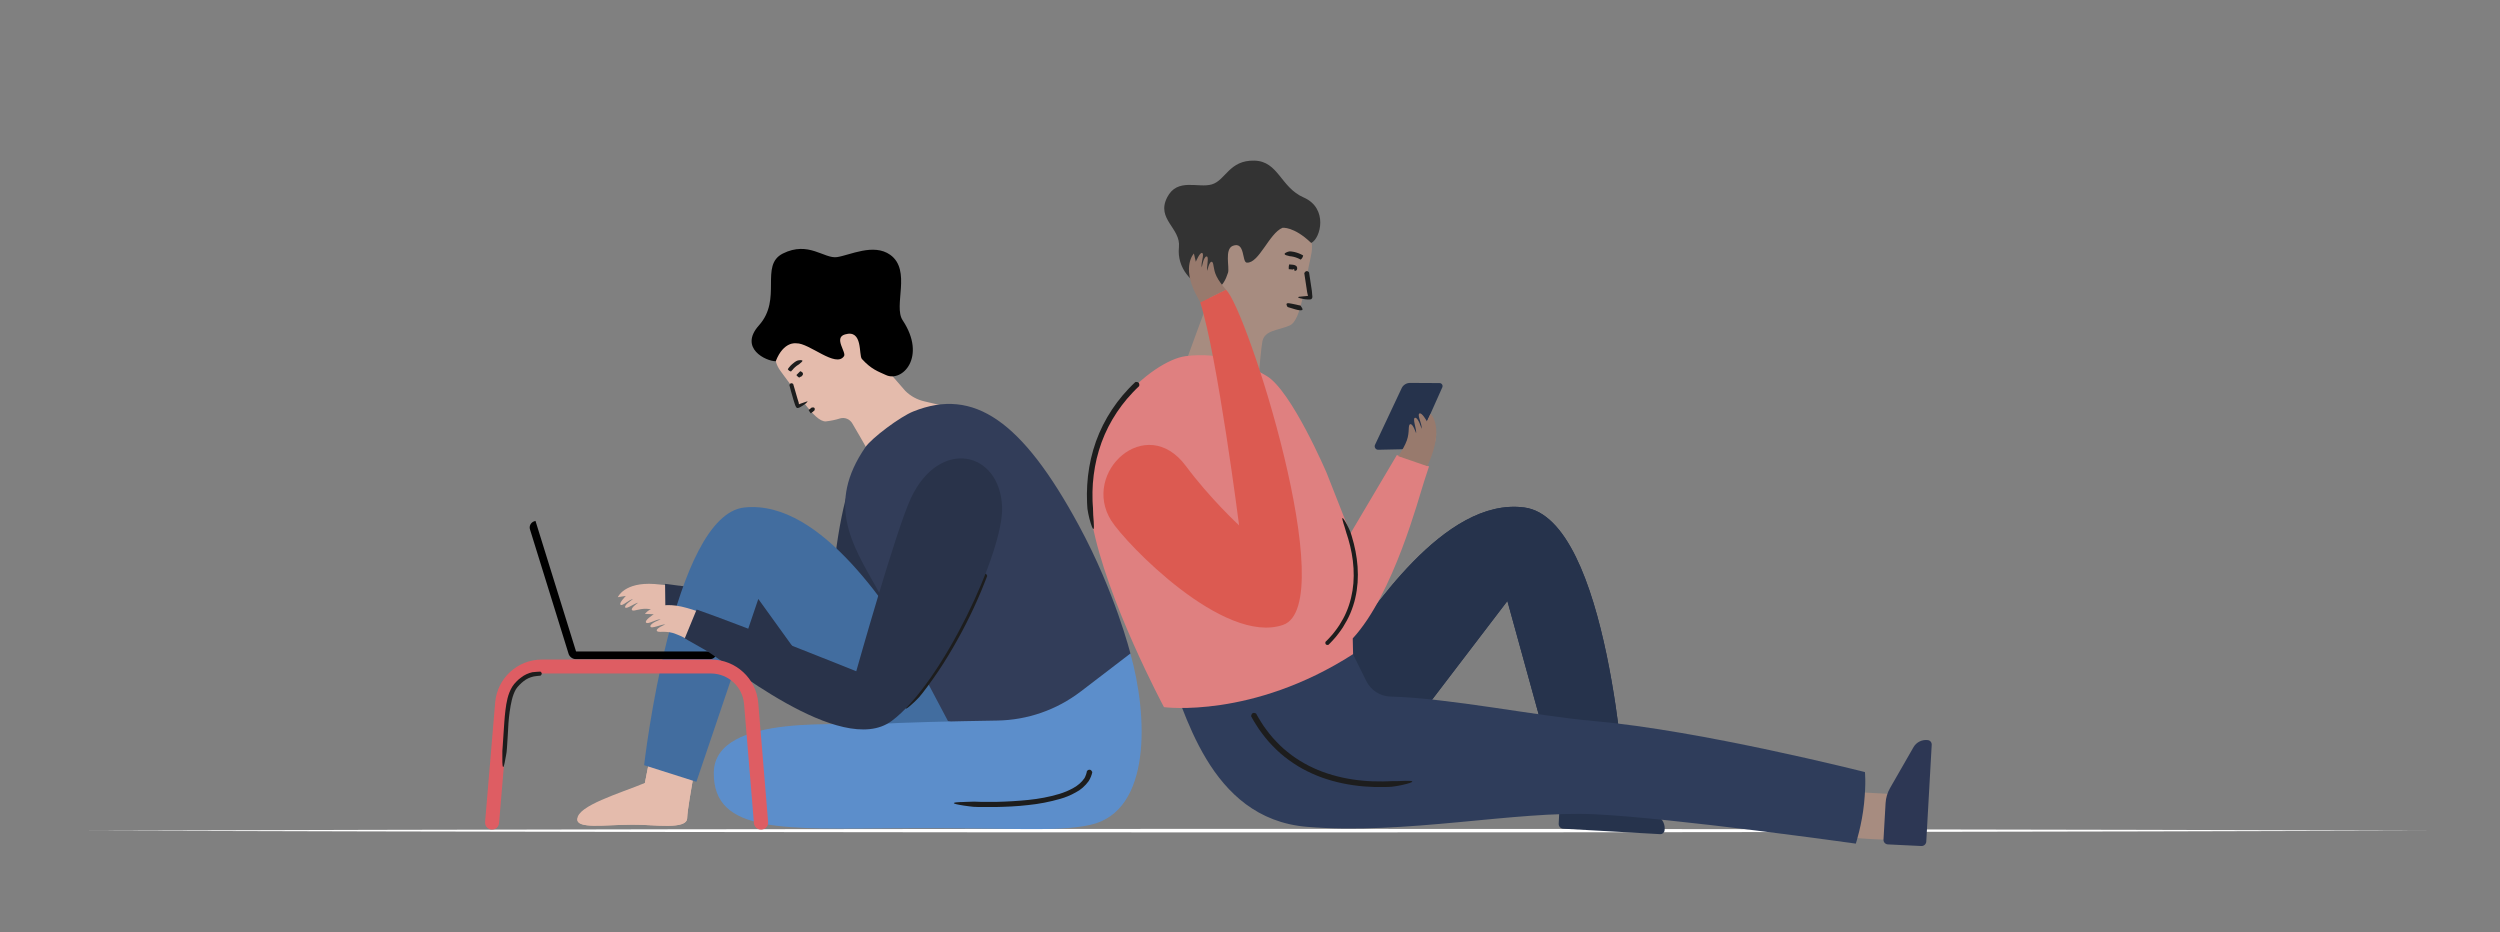 <?xml version="1.0" encoding="UTF-8"?><svg id="Layer_1" xmlns="http://www.w3.org/2000/svg" viewBox="0 0 647 241.33"><rect x="0" y="0" width="647" height="241.33" fill="#808080" stroke="none"/><defs><style>.cls-1{fill:#e4bbac;}.cls-2{fill:#fff;}.cls-3{fill:#987a6d;}.cls-4{fill:#323d59;}.cls-5{fill:#333;}.cls-6{fill:#a78c80;}.cls-7{fill:#df8080;}.cls-8{fill:#de5d63;}.cls-9{fill:#dc5a51;}.cls-10{fill:#dcb3a4;}.cls-11{fill:#426d9f;}.cls-12{fill:#1d1d1d;}.cls-13{fill:#2d3754;}.cls-14{fill:#29334a;}.cls-15{fill:#26334c;}.cls-16{fill:#2f3d5b;}.cls-17{fill:#5c8ecb;}</style></defs><path class="cls-2" d="M22.36,214.97c194.2-.61,412.06-.62,606.26,0-194.2,.62-412.06,.61-606.26,0h0Z"/><g><g><path class="cls-10" d="M406.45,188.17c-.84,4.39-1.64,15.24-1.33,18.24,.27,2.59,12.6,3.5,11.72-.47l.74-14.21-11.12-3.55Z"/><path class="cls-15" d="M430.78,214.95c-.08,.56-.58,.96-1.15,.93l-25.07-1.41c-.68-.03-1.2-.6-1.17-1.28l.42-8.67c.04-.66,.6-1.16,1.26-1.12l9.43,.54c1.37,.08,2.69,.47,3.88,1.15l10.58,6.07c1.33,.76,2.06,2.27,1.83,3.79h0Z"/><path class="cls-6" d="M364.41,114.03c3.9-6.7,5.02-6.31,5.02-6.31,0,0,3.99,2.95,1.32,8.29-.67,1.34-1.18,2.88-1.93,5.22l-7.16-2.52c1.17-1.99,2.13-3.62,2.75-4.68Z"/><path class="cls-15" d="M372.56,99.14l-7.64-.04c-.93,0-1.79,.53-2.18,1.38l-6.88,14.63c-.29,.61,.17,1.31,.84,1.29l8.2-.18c.76-.02,1.45-.47,1.76-1.17l6.61-14.81c.23-.52-.15-1.1-.71-1.1Z"/><path class="cls-6" d="M304.83,99.44s13.56-38.1,15.73-40.57c2.17-2.46,9.86-3.13,14.42-.55,4.56,2.58,5.16,4.15,4.15,8.61-.37,1.63-.45,2.15-.96,4.82-.13,.69,.86,4.5,.71,5.19-.04,.19-1.69-.14-1.73,.05-.84,3.73-1.79,6.54-3.37,7.24-3.09,1.35-6.55,1.18-7.09,4.22-.55,3.05-1.6,17.17-1.6,17.17l-20.24-6.18Z"/><path class="cls-5" d="M302.05,51.1c2.65-5.2,8.07-2.31,11.61-3.39,3.54-1.07,4.47-6.31,10.98-6.14,6.24,.16,6.76,6.92,12.74,9.53,6.42,2.8,4.42,10.6,1.96,11.78-4.53-4.35-7.44-3.92-7.44-3.92-3.42,1.4-6.09,9.25-9.23,9.01-1.3-.1-.37-5.57-3.59-4.36-2.24,.84-.83,5.59-1.27,6.97-1.24,3.89-3.09,4.82-5.46,4.11-3.84-1.16-7.82-5.28-7.24-10.71,.53-4.96-5.94-7.23-3.06-12.87Z"/><path class="cls-15" d="M346.79,169.46c7.65-10.62,26.88-40.84,47.67-38.13,22,2.86,26.16,74.12,26.16,74.12l-16.67,.25-13.84-50.16-36.06,47.25-23.65-9.85,16.39-23.46Z"/><path class="cls-15" d="M346.79,169.46c7.65-10.62,26.88-40.84,47.67-38.13,22,2.86,26.16,74.12,26.16,74.12l-16.67,.25-13.84-50.16-36.06,47.25-23.65-9.85,16.39-23.46Z"/><path class="cls-6" d="M472.22,215.9c4.39,.84,15.24,1.64,18.24,1.33,2.59-.27,3.5-12.6-.47-11.72l-14.21-.74-3.55,11.12Z"/><path class="cls-16" d="M344.84,158.57l8.76,17.69c1.18,2.39,3.58,3.94,6.25,4.01,15.38,.4,37.67,5.03,52.7,6.34,27.53,2.4,70.09,13.2,70.09,13.2,0,0,.34,2.65-.22,8.15-.56,5.5-2.13,10.37-2.13,10.37,0,0-47.18-6.62-67.59-7.6-20.42-.97-49.01,5.39-74.5,3.25-25.49-2.14-31.66-30.52-36.64-42.51l43.29-12.91Z"/><path class="cls-12" d="M338.79,70.53s0-.04-.04-.08c-.22-.25-.72-.57-1.16,.16,0,.01-.03,.07-.04,.1l.31,2.05,.26,1.72,.17,1.14s.03,.11,.07,.31c.02,.1,.05,.21,.08,.35,0,.03,.02,.07,.02,.1,0,.03,0,.01,.01,.03,0,0,.02,.02,.03,.03,.02,.02,.06,.09,.02,.1-.03,.02-.06,.04-.13,.05-.33,.03-.69,.07-1.05,.1-1.12,.07-1.48,.14-1.37,.28,.1,.13,.67,.3,1.38,.41-.04,0,.16,.03,.47,.07,.16,.01,.35,.03,.54,.05,.3,.01,.75,.05,1-.09,.14-.08,.22-.24,.26-.38,.05-.15,.02-.35,0-.54-.01-.09-.02-.19-.03-.28,0-.05,0-.1-.01-.14,0-.09-.02-.18-.02-.26-.03-.33-.05-.54-.05-.54l-.15-.98-.26-1.72-.31-2.05Z"/><path class="cls-12" d="M337.06,80.2s.02,0,.02-.04c.02-.11,0-.29-.1-.46-.1-.18-.27-.35-.39-.59,0,0-.02-.04-.02-.05,0,0,0-.02,0,.02,0-.04-.03,0-.13-.03-.23-.04-.58-.1-.87-.19-.3-.09-2.2-.46-2.31-.4-.11,.06-.34,.09-.31,.31-.02-.01,.03,.24,.15,.48,.11,.24,.33,.27,.33,.27,0,0,1.41,.42,1.79,.54,.39,.12,.74,.18,1.05,.23,.17,.03,.37,.03,.53,0,.17-.03,.25-.08,.26-.08Z"/><path class="cls-12" d="M333.64,68.42s0,0-.01,.03c-.05,.17-.14,.62-.1,1.16,0,0,0,.05,0,.05,.01,0,.41,.03,.81,.07,.1,0,.19,.02,.24,.02,.06,0,.06,.05,.09-.01,0-.02,.11-.13,.1-.11,0,0,.05-.04,.08-.04,.02,0,.05,0,.07-.01h-.02s-.02,0-.03,0c-.01,0,0,0,.02,.02,.11,.07,.05,.25,.08,.36,.02,.12,.25,.2,.46,.06,0,.03,.23-.13,.28-.47,.04-.34-.13-.59-.13-.59,0,0-.14-.19-.42-.31-.27-.12-.56-.13-.73-.15-.39-.03-.78-.07-.8-.07Z"/><path class="cls-12" d="M336.61,67.19s0,0,.03-.02c.15-.12,.5-.44,.61-1,0-.01,0-.05,0-.06-.01,0-.21-.13-.52-.28-.31-.15-.73-.33-1.16-.46-.86-.28-1.77-.32-1.77-.32,0,0-.6,.09-.98,.32-.64,.32-.32,.57,.06,.69-.03,.01,.89,.22,.88,.24,0,0,.75,.05,1.46,.28,.36,.11,.7,.26,.96,.38,.25,.13,.42,.23,.43,.23Z"/><path class="cls-7" d="M306.68,92.19c9.6-1.26,15.91,2.08,21.08,5.08,6.44,3.73,15.59,25.16,15.59,25.16l6.15,15.62c4.14-6.98,8.78-14.81,12.01-20.28l8.32,2.93c-.36,1.13-.77,2.41-1.27,3.9-1.34,4.02-7.89,29.16-18.47,40.62l.09,4.07c-26.12,16.78-48.94,13.72-48.94,13.72,0,0-14.88-27.77-18.58-47.6-4.93-26.39,16.21-42.19,24.03-43.21Z"/><path class="cls-12" d="M325.09,184.69s-.02-.04-.08-.06c-.33-.17-1.04-.34-1.21,.63,0,.02,0,.1,0,.13,.41,.71,.78,1.45,1.25,2.13l.76,1.17c.27,.38,.55,.75,.82,1.13,.53,.77,1.16,1.45,1.75,2.18,1.26,1.37,2.58,2.7,4.05,3.85,1.47,1.15,3.01,2.21,4.64,3.1,1.64,.89,3.34,1.66,5.08,2.29,3.5,1.25,7.17,1.98,10.86,2.29,1.84,.15,3.69,.2,5.54,.15l.94-.03,.72-.04s.56-.07,1.31-.19c.75-.13,1.69-.31,2.45-.53,1.3-.33,1.66-.56,1.5-.68-.16-.12-.84-.13-1.65-.12,.08-.03-.89,.03-1.88,.06-.99,.03-2,.02-2,.02l-.69,.03-1.37,.04c-1.77,.02-3.53-.04-5.29-.21-3.51-.32-6.98-1.07-10.28-2.28-3.29-1.22-6.4-2.94-9.11-5.15-1.38-1.08-2.61-2.34-3.78-3.63-.55-.68-1.14-1.33-1.64-2.05-.26-.36-.53-.7-.77-1.06l-.71-1.11c-.45-.65-.8-1.36-1.2-2.04Z"/><path class="cls-12" d="M343.05,166.11s-.02,.02-.03,.07c-.06,.27-.04,.8,.69,.73,.01,0,.07-.01,.09-.03,.42-.43,.87-.84,1.25-1.3l.68-.77c.22-.26,.42-.54,.63-.8,.44-.53,.8-1.11,1.19-1.67,.72-1.16,1.39-2.36,1.92-3.62,.52-1.26,.97-2.56,1.27-3.9,.31-1.33,.51-2.69,.61-4.05,.19-2.72-.02-5.46-.54-8.12-.26-1.33-.59-2.65-.99-3.94l-.21-.66-.17-.5s-.16-.38-.4-.89c-.24-.5-.56-1.13-.86-1.63-.49-.85-.73-1.06-.78-.93-.05,.14,.07,.62,.25,1.19-.04-.05,.2,.62,.41,1.32,.22,.69,.41,1.41,.41,1.41l.16,.48,.3,.96c.37,1.24,.67,2.51,.9,3.78,.47,2.55,.63,5.15,.43,7.72-.21,2.57-.81,5.1-1.83,7.46-.49,1.19-1.14,2.31-1.82,3.39-.37,.53-.71,1.07-1.12,1.57-.2,.25-.39,.51-.6,.76l-.64,.72c-.37,.45-.8,.84-1.21,1.25Z"/><path class="cls-13" d="M499,191.56c.56,.08,.96,.58,.93,1.15l-1.41,25.07c-.03,.68-.6,1.2-1.28,1.17l-8.67-.42c-.66-.04-1.16-.6-1.12-1.26l.54-9.43c.08-1.37,.47-2.69,1.15-3.88l6.07-10.58c.76-1.33,2.27-2.06,3.79-1.83h0Z"/><path class="cls-12" d="M294.79,99.94s.03-.03,.04-.09c.08-.36,.06-1.08-.91-1-.02,0-.09,.02-.12,.04-.58,.57-1.18,1.12-1.73,1.73-4.23,4.44-7.43,9.9-9.14,15.81-.86,2.95-1.38,5.99-1.56,9.06-.09,1.53-.11,3.07-.04,4.6l.05,.88,.05,.72s.08,.56,.23,1.3c.15,.74,.37,1.67,.62,2.42,.39,1.28,.65,1.61,.75,1.45,.11-.17,.08-.84,.03-1.64,.03,.08-.07-.88-.13-1.85-.06-.98-.07-1.98-.07-1.98l-.05-.68-.02-.34-.02-.31-.02-.55c-.05-1.46-.02-2.92,.08-4.37,.22-2.91,.72-5.79,1.57-8.58,1.66-5.58,4.7-10.72,8.71-14.94,.53-.59,1.1-1.12,1.67-1.67Z"/><path class="cls-3" d="M309.46,76.09c-3.65-7.27-.48-10.48-.48-10.48l.5,2.13s1.06-2.6,1.66-2.25c.61,.35-.46,2.68-.11,3.71,0,0,.44-2.75,1.21-2.83,.77-.07-.07,2.87,.2,3.72,0,0,.5-2.45,1.14-2.34s.28,1.79,1.27,3.78c.54,1.1,1.33,2.13,2.44,3.46l-6.65,3.29c-.48-.86-.88-1.6-1.17-2.19Z"/><path class="cls-3" d="M370.43,118.15c3.03-8.29-.22-11.04-.22-11.04l-.92,1.94s-1.36-2.48-1.97-2.02c-.61,.46,.82,2.8,.58,3.95,0,0-.81-2.89-1.65-2.86-.83,.03,.43,3.07,.24,4.01,0,0-.83-2.55-1.51-2.35-.68,.2-.08,1.95-.9,4.23-.45,1.25-1.17,2.47-2.2,4.05l7.55,2.6c.41-.99,.74-1.84,.99-2.51Z"/><path class="cls-9" d="M306.92,120.61c6.22,8.4,13.76,15.36,13.76,15.36,0,0-5.62-43.94-10.06-57.69l6.65-3.29c5.24,4.48,29.96,81.52,14.77,86.74-15.34,5.27-40.72-21.06-44.47-27.03-7.81-12.45,9.05-27.99,19.34-14.09Z"/></g><g><g><path class="cls-1" d="M173.45,151.55l.1,7.57c-2.78-.88-4.49-1.46-6.15-1.56-2.15-.1-3.52,.83-3.86,.29s1.61-1.86,1.61-1.86c-.83,.05-3.17,1.86-3.37,1.17-.2-.68,2.05-2.1,2.05-2.1-1.03,.05-2.69,1.86-3.22,1.46-.54-.39,1.37-2.3,1.37-2.3l-2.1,.34s1.66-3.96,9.47-3.42c.98,.1,2.39,.24,4.1,.39Z"/><path class="cls-14" d="M221.74,170.54c-13.57,5.13-41.95-9.18-46.44-10.45-1.12-.34-2.15-.63-3.08-.93l-.1-8.06c11.18,1.37,33.79,4.64,40.33,5.71,3.03,4.64,6.05,9.28,9.28,13.72Z"/><path class="cls-1" d="M244.79,119.37c-2.25,8.15-12.45,11.72-14.99,11.57-4.59-.24-2.54,1.22-5.62-1.56,.54-7.91,1.37-10.35,.24-13.04h0l-.44-.88c-.44-.83-2.25-3.91-3.42-5.91-.63-1.07-1.9-1.61-3.13-1.27-1.22,.39-2.44,.63-3.71,.78-1.56,.05-3.42-1.9-5.52-4.64-.15-.1-1.37,.78-1.46,.63-.39-.54-1.03-4.05-1.42-4.54-1.46-1.95-1.71-2.34-2.64-3.56-2.54-3.27-2.64-4.79,.1-8.64,2.73-3.86,9.28-6.2,12.01-5.03,.59,.24,2.44-.24,4.69,1.81l.44-.44,14.36,16.5c1.37,1.37,3.08,2.3,4.98,2.73,2.44,.54,5.66,1.32,6.98,1.76,.98,4.98-.24,8.84-1.46,13.72Z"/><path class="cls-14" d="M237.9,158.78l-22.8-2.3c.54-10.55,2.2-25.2,6.4-35.55l16.41,37.84Z"/><path class="cls-1" d="M169.93,187.15l-3.03,15.48c-5.62,7.91-17.24,7.62-17.48,9.33-.34,2.59,6.79,1.51,14.16,1.46,5.76-.05,14.21,1.42,14.26-1.71,.1-3.71,3.66-21.39,4.44-25.68l-12.35,1.12Z"/><path class="cls-1" d="M169.93,187.15l-3.03,15.48c-6.64,2.73-17.48,5.91-17.48,9.33,.05,2.64,6.79,1.51,14.16,1.46,5.76-.05,14.21,1.42,14.26-1.71,.1-3.71,3.66-21.39,4.44-25.68l-12.35,1.12Z"/><path class="cls-11" d="M253.43,193.05l-23.29,8.98-33.89-47.02-16.02,47.32-13.53-4.3s7.37-64.8,25.98-66.7c20.31-2.1,38.23,27.88,45.41,38.43l15.33,23.29Z"/><path class="cls-4" d="M226.82,152.13c6.3,11.23,18.51,34.47,18.51,34.47,37.26,13.28,47.22-17.48,47.22-17.48,0,0-3.96-15.82-13.33-33.11-14.7-27.15-27.2-35.79-42.82-29.54-3.47,1.37-10.84,6.93-12.45,9.28-10.16,14.8-3.42,25.15,2.88,36.38Z"/><path d="M138.29,134.9c-.93,.29-1.42,1.27-1.12,2.15l9.91,31.93c.2,.93,1.03,1.61,2,1.61h34.67c.93,0,1.66-.73,1.66-1.66v-.34s-36.33,0-36.33,0l-10.5-33.79-.29,.1h0Z"/><path d="M233.61,82.89c6.3,9.52-.15,16.16-4.35,14.16-2-.93-3.71-1.42-6.2-4.15-.88-.98,.34-7.76-4.39-6.35-2.98,.88,.44,4.64-.24,5.62-2.1,3.17-9.03-3.47-12.35-3.32,0,0-3.27-.63-5.32,4.64-2.49,0-9.62-3.37-4.35-9.28,6.15-6.84,.1-15.53,6.2-18.6,6.64-3.32,10.69,1.42,14.01,.93,3.32-.49,9.47-3.66,13.77-.59,5.57,4,.73,13.23,3.22,16.94Z"/><path class="cls-12" d="M204.75,101.4l.59,2.05,.24,.78,.15,.44,.1,.29c.05,.15,.1,.24,.2,.39,.05,.1,.15,.2,.29,.24,.15,0,.24,0,.39-.05,.15-.05,.29-.15,.44-.2l.24-.15c.15-.1,.29-.2,.39-.24,.15-.1,.24-.15,.34-.24,.34-.2,.63-.44,.88-.78,.05-.1-.24-.05-1.12,.29l-.83,.29-.2,.1h-.05s-.05,0-.05-.05c.05,0-.1-.59-.1-.54l-.29-.93-.59-2.05-.49-1.66s0-.05-.05-.05c-.59-.39-.83,.05-.93,.29v.05s.44,1.71,.44,1.71Z"/><path class="cls-12" d="M205.09,95.74c.2-.24,.39-.49,.63-.68,.29-.29,.68-.54,1.07-.78,0-.05,.68-.54,.63-.54,.29-.24,.44-.54-.2-.54-.34,0-.63,.05-.93,.15-.49,.24-.93,.59-1.32,.93-.29,.24-.54,.54-.78,.83-.2,.24-.29,.44-.29,.44v.05c.2,.29,.49,.49,.83,.54h0c.1-.1,.15-.24,.34-.39Z"/><path class="cls-12" d="M210.02,106.82c.1-.05,.24-.15,.34-.24,.15-.1,.29-.24,.44-.39,0,0,.05-.1,.05-.2v-.2s0-.05,0-.05c-.05-.2-.24-.34-.44-.29-.15,0-.29,0-.39,.05-.1,.1-.24,.2-.34,.29-.05,.05-.15,.15-.24,.2l-.15,.1v.05c.15,.29,.34,.59,.54,.83h0l.2-.15Z"/><path class="cls-12" d="M207.63,97.1l-.39-.29c.05-.1,0,0-.1-.05-.05-.05-.1-.05-.15-.1v.05s.05,0,.05,0h0l-.15-.2h0l-.05,.05-.1,.1c-.1,.15-.2,.29-.24,.44-.1,.2-.05,.44,.34,.44,.15,0,.34,0,.49-.05l.1-.1,.05-.05s.05-.05,.1-.1c.1-.05,.15-.2,.2-.29s.05-.24,0-.34c-.05-.2-.2-.29-.34-.39l-.34-.15-.2,.2-.78,.78v.05c.2,.24,.44,.49,.73,.63h0l.78-.63Z"/><path class="cls-12" d="M253.63,150.52c-2.25,5.62-4.93,11.08-7.96,16.36-1.51,2.64-3.13,5.18-4.88,7.67-.44,.63-.88,1.27-1.32,1.86s-.88,1.22-1.37,1.81l-.54,.68-.2,.24-.34,.44s-.49,.63-.98,1.32c-.49,.68-.98,1.32-.93,1.27-.34,.34-.59,.73-.73,1.17,0,.15,.34,.05,1.17-.68,.83-.68,1.56-1.42,2.3-2.2l.88-1.07c.93-1.22,1.9-2.49,2.78-3.76,1.81-2.54,3.47-5.18,5.03-7.86,3.13-5.37,5.91-10.99,8.2-16.8l.73-1.86v-.1c-.24-.78-.83-.59-1.07-.39t-.05,.05l-.73,1.86Z"/><path class="cls-12" d="M281.46,201.84c-.63,.93-1.51,1.66-2.49,2.2-1.03,.59-2.1,1.03-3.22,1.37-2.3,.68-4.64,1.12-7.03,1.37-2.39,.24-4.83,.39-7.23,.44-1.22,0-2.39,0-3.61,0l-1.56-.05-1.66,.05c-.83,.05-1.61,.05-1.56,.05-1.37,.05-2.25,.24-.1,.63,1.27,.24,3.13,.44,3.13,.44l1.32,.05c1.22,0,2.49,0,3.71,0,2.44-.05,4.93-.15,7.42-.44,2.49-.24,4.98-.73,7.37-1.42,1.22-.34,2.39-.83,3.52-1.46,1.17-.59,2.2-1.51,2.98-2.59,.39-.63,.68-1.32,.83-2.05,0-.05-.05-.05-.05-.1-.2-.39-.44-.49-.63-.44-.2,0-.34,.1-.49,.24t-.05,.05c-.1,.59-.29,1.12-.59,1.66Z"/><path class="cls-17" d="M279.66,178.98c-6.2,4.75-13.76,7.37-21.56,7.5-10.85,.18-25.83,.49-30.45,.91-7.52,.68-42.78-3.32-42.92,12.6-.15,15.92,18.75,14.5,47.85,14.36,29.44-.2,40.82,1.07,49.61-.88,15.92-3.52,14.89-28.37,10.35-44.34l-12.88,9.86Z"/><path class="cls-1" d="M180.77,158.29l-2.88,7.23c-1.17-.73-2.44-1.27-3.76-1.71-2.25-.63-3.91,.05-4.15-.59-.24-.63,2.2-1.61,2.2-1.61-.88-.15-3.76,1.32-3.86,.49-.1-.83,2.69-1.81,2.69-1.81-1.12-.15-3.32,1.42-3.81,.83-.49-.59,2-2.15,2-2.15l-2.3-.1s2.78-3.86,10.94-1.51c.78,.2,1.76,.54,2.93,.93Z"/><path class="cls-14" d="M230.72,186.61c-13.09,9.67-43.61-15.92-48.24-18.41-2.2-1.22-3.91-2.2-5.27-2.98l3.08-7.47c11.82,4.1,41.31,15.97,41.31,15.97,0,0,10.3-36.62,14.16-44.83,7.37-15.63,23-12.21,23.58,2.3,.49,11.38-15.53,45.75-28.61,55.42Z"/></g><g><path class="cls-8" d="M196.93,214.7c.05,0,.1,0,.2,0,1-.1,1.76-.95,1.66-1.96l-2.56-30.9c-.55-6.28-5.83-11.1-12.11-11.15h-43.86c-6.33,0-11.56,4.82-12.11,11.1l-2.61,30.95v.15c0,1,.8,1.81,1.81,1.81h0c.95,0,1.71-.7,1.81-1.71l2.61-30.9c.4-4.37,4.07-7.74,8.49-7.79h43.81c4.42,.05,8.09,3.42,8.49,7.84l2.56,30.9c.1,.95,.85,1.66,1.81,1.66h0Z"/><path class="cls-12" d="M137.84,173.95c-1.11,.25-2.11,.7-3.01,1.41-.4,.3-.85,.65-1.21,1.06l-.55,.6-.5,.7c-1.16,1.91-1.51,4.07-1.76,6.08-.25,2.01-.35,4.07-.5,6.13l-.2,3.06-.1,1.36s0,.75,0,1.51,0,1.46,0,1.41c.05,1.21,.2,2.01,.6,.1,.25-1.16,.5-2.76,.5-2.76l.1-1.16,.2-3.12c.1-2.06,.2-4.17,.5-6.18,.3-2.01,.65-4.12,1.61-5.78l.4-.55c.15-.2,.35-.35,.5-.55,.35-.35,.7-.7,1.11-1,.75-.6,1.66-1,2.61-1.21,.55-.1,1.16-.15,1.71-.2,.05,0,.1-.05,.1-.05,.5-.5,.15-.85-.1-1h-.05c-.6,0-1.21,.1-1.96,.15Z"/></g><path class="cls-12" d="M280.63,201.43c-.72,1.05-1.72,1.88-2.83,2.49-1.16,.66-2.38,1.16-3.66,1.55-2.6,.78-5.26,1.27-7.98,1.55s-5.49,.44-8.2,.5c-1.39,0-2.72,0-4.1,0l-1.77-.06-1.88,.06c-.94,.06-1.83,.06-1.77,.06-1.55,.06-2.55,.28-.11,.72,1.44,.28,3.55,.5,3.55,.5l1.5,.06c1.39,0,2.83,0,4.21,0,2.77-.06,5.6-.17,8.42-.5,2.83-.28,5.65-.83,8.37-1.61,1.39-.39,2.72-.94,3.99-1.66,1.33-.66,2.49-1.72,3.38-2.94,.44-.72,.78-1.5,.94-2.33,0-.06-.06-.06-.06-.11-.22-.44-.5-.55-.72-.5-.22,0-.39,.11-.55,.28q-.06,0-.06,.06c-.11,.66-.33,1.27-.66,1.88Z"/></g></g></svg>
